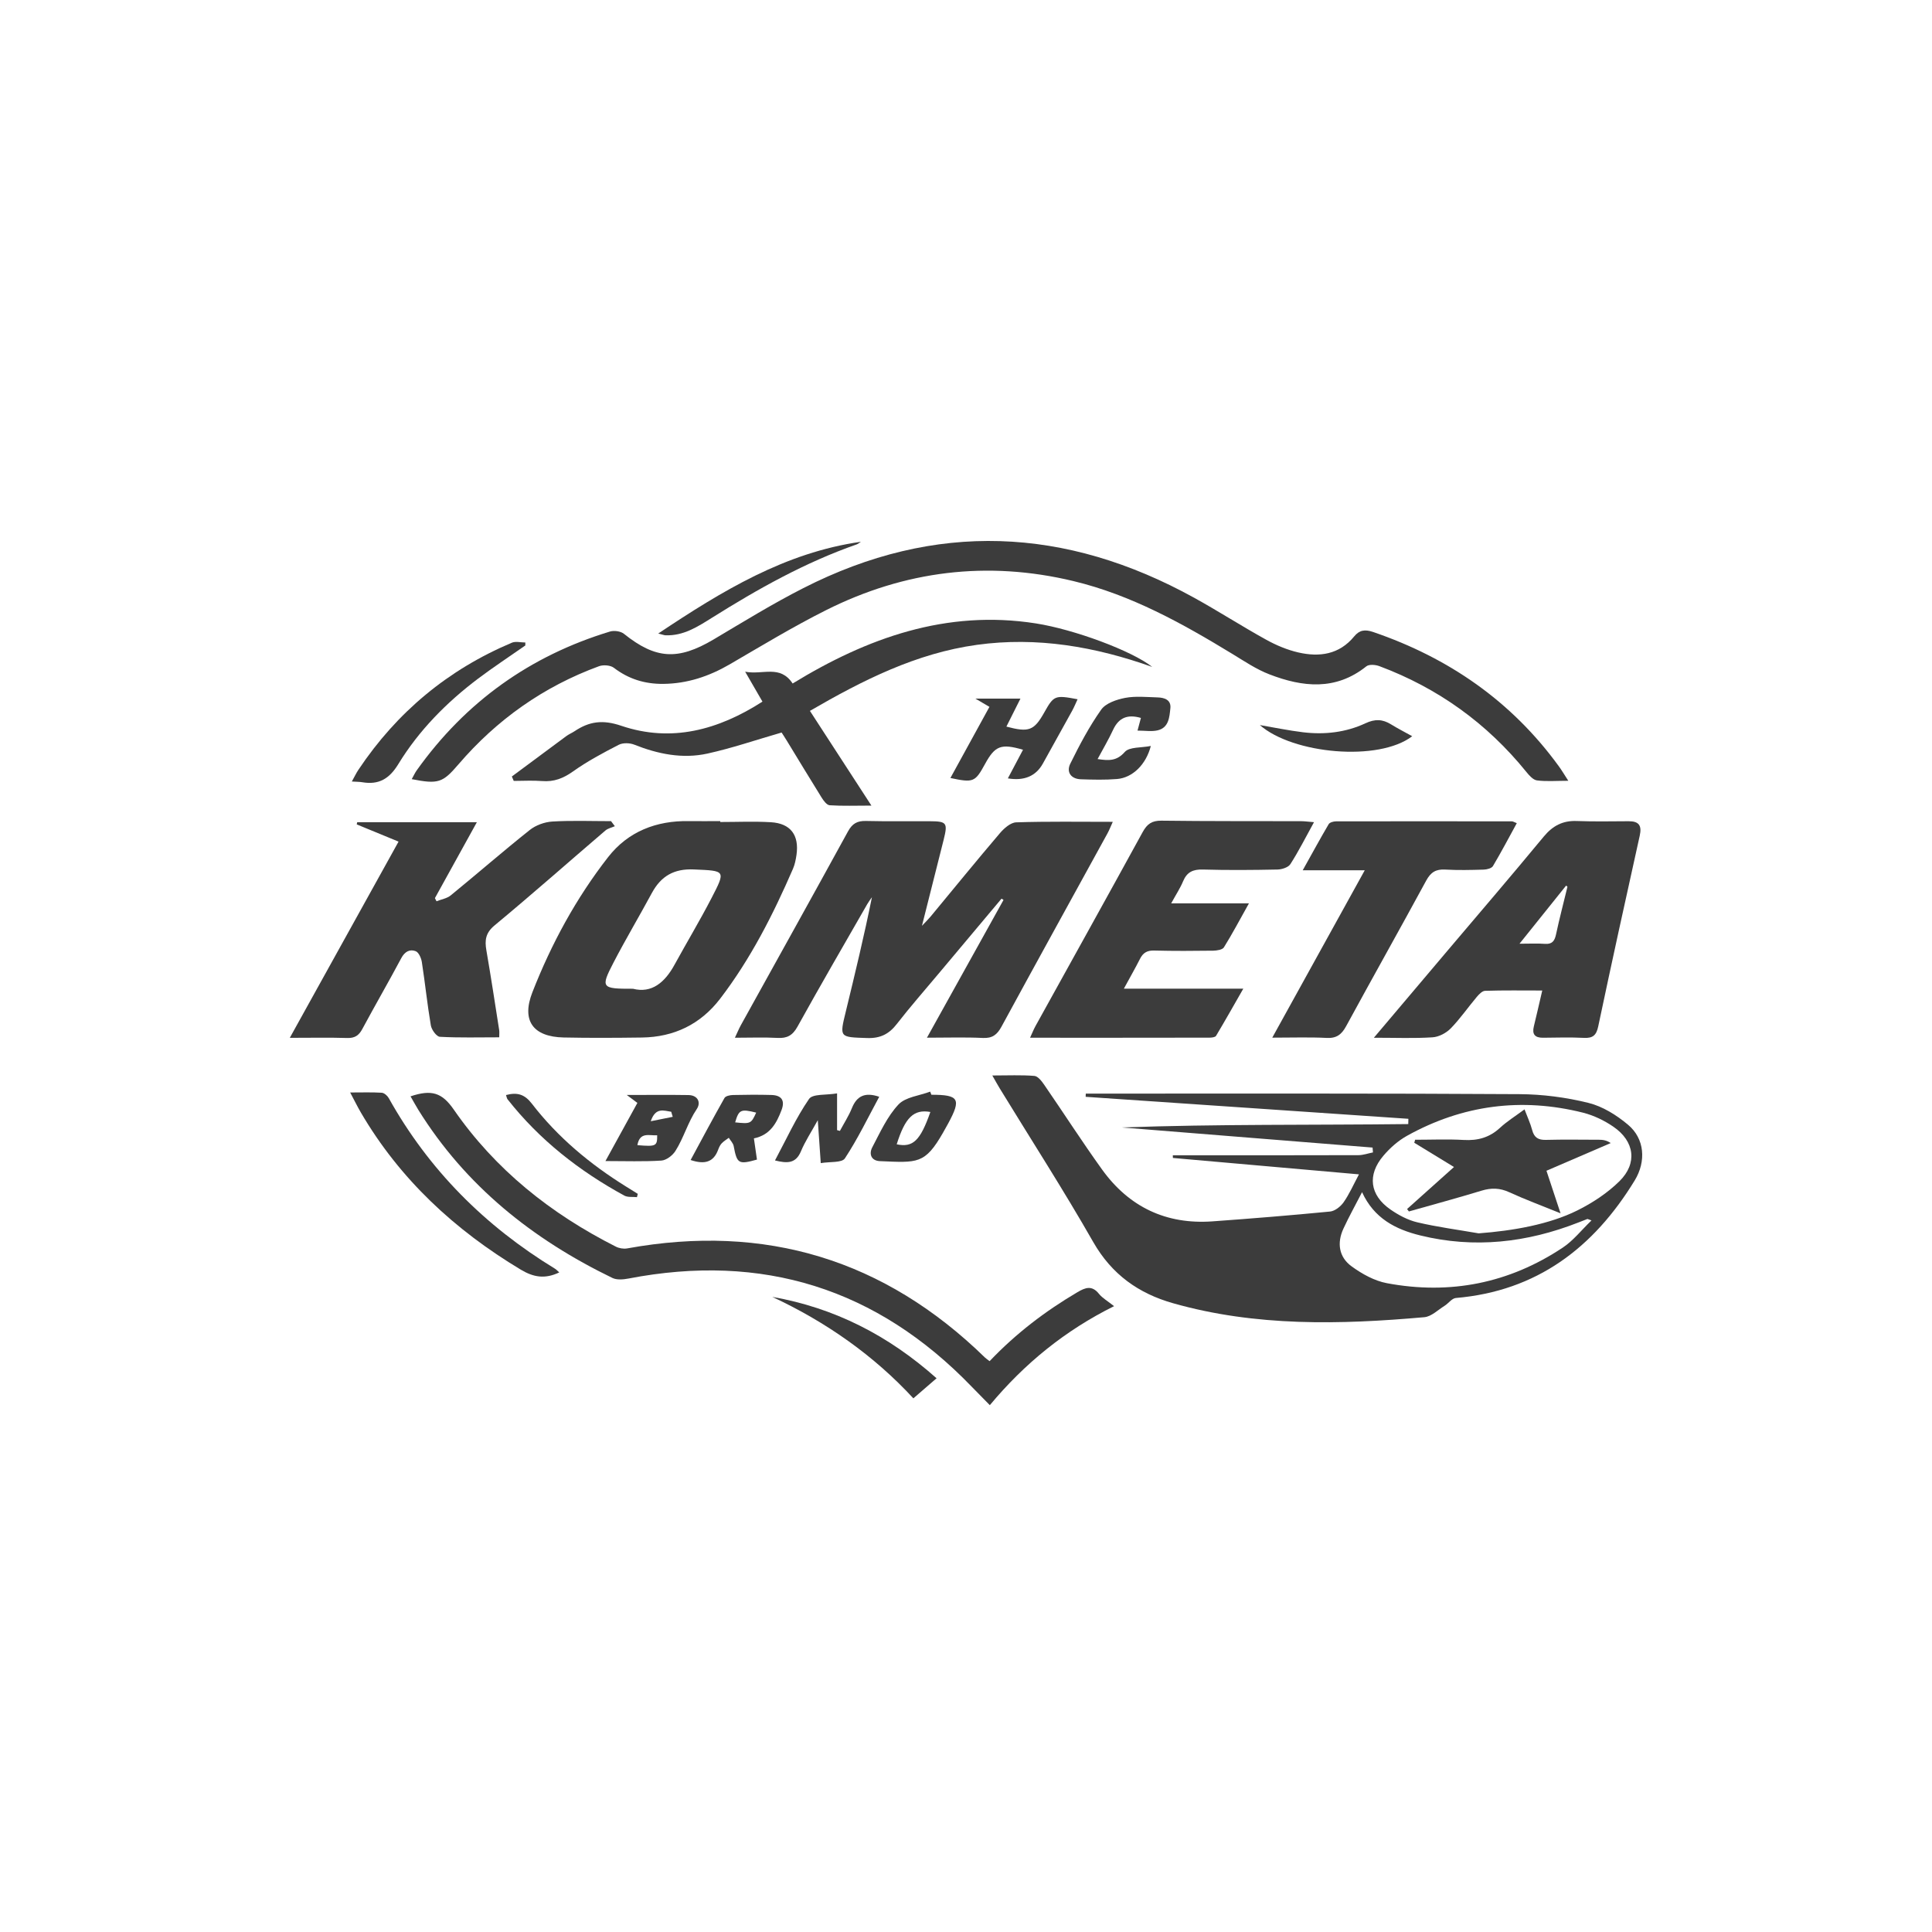 <svg width="45" height="45" viewBox="0 0 45 45" fill="none" xmlns="http://www.w3.org/2000/svg">
<path d="M23.114 25.05C23.482 25.05 23.789 25.035 24.093 25.06C24.176 25.067 24.265 25.184 24.324 25.27C24.775 25.925 25.205 26.595 25.669 27.24C26.297 28.112 27.16 28.525 28.239 28.448C29.153 28.382 30.067 28.308 30.98 28.219C31.093 28.208 31.224 28.104 31.294 28.005C31.427 27.816 31.521 27.6 31.653 27.353C30.182 27.223 28.751 27.097 27.319 26.971L27.317 26.909C27.419 26.909 27.521 26.909 27.622 26.909C28.961 26.909 30.3 26.91 31.639 26.906C31.752 26.906 31.866 26.864 31.979 26.842L31.97 26.729C30.024 26.573 28.077 26.417 26.131 26.261C28.356 26.18 30.579 26.208 32.801 26.182C32.802 26.141 32.803 26.1 32.804 26.059C30.298 25.889 27.793 25.718 25.287 25.547L25.29 25.472C25.483 25.472 25.676 25.472 25.87 25.472C29.043 25.473 32.217 25.465 35.391 25.485C35.928 25.488 36.475 25.559 36.996 25.688C37.327 25.769 37.651 25.972 37.916 26.194C38.312 26.523 38.344 27.053 38.076 27.494C37.118 29.064 35.794 30.072 33.908 30.233C33.816 30.242 33.737 30.359 33.645 30.416C33.491 30.512 33.339 30.666 33.175 30.68C31.21 30.854 29.249 30.901 27.324 30.355C26.519 30.127 25.896 29.685 25.464 28.93C24.773 27.719 24.017 26.546 23.289 25.356C23.241 25.278 23.197 25.197 23.113 25.05H23.114ZM34.441 28.727C35.242 28.667 36.086 28.519 36.74 28.193C37.094 28.017 37.441 27.788 37.721 27.512C38.143 27.095 38.072 26.583 37.581 26.245C37.369 26.099 37.122 25.98 36.874 25.917C35.442 25.557 34.069 25.736 32.777 26.452C32.569 26.567 32.377 26.736 32.223 26.918C31.842 27.365 31.904 27.836 32.384 28.17C32.572 28.301 32.79 28.418 33.011 28.47C33.482 28.581 33.964 28.644 34.441 28.727V28.727ZM31.725 27.768C31.563 28.083 31.417 28.344 31.292 28.615C31.136 28.95 31.184 29.281 31.483 29.497C31.725 29.673 32.014 29.834 32.304 29.888C33.775 30.164 35.151 29.89 36.4 29.059C36.643 28.898 36.832 28.654 37.069 28.426C36.988 28.398 36.978 28.39 36.972 28.393C36.902 28.419 36.833 28.447 36.764 28.474C35.566 28.944 34.338 29.085 33.078 28.775C32.509 28.635 32.006 28.381 31.725 27.768Z" fill="#3C3C3C"/>
<path d="M21.59 24.171C22.209 23.058 22.791 22.009 23.374 20.961C23.359 20.951 23.344 20.941 23.328 20.931C22.838 21.515 22.347 22.099 21.857 22.684C21.533 23.071 21.199 23.451 20.889 23.85C20.707 24.086 20.503 24.188 20.198 24.178C19.551 24.156 19.551 24.172 19.701 23.558C19.915 22.677 20.128 21.796 20.309 20.898C20.272 20.951 20.232 21.003 20.2 21.059C19.655 22.009 19.105 22.956 18.575 23.913C18.462 24.116 18.334 24.188 18.11 24.175C17.797 24.158 17.481 24.171 17.117 24.171C17.177 24.044 17.211 23.961 17.253 23.884C18.087 22.378 18.925 20.874 19.752 19.364C19.852 19.181 19.968 19.117 20.17 19.122C20.666 19.134 21.162 19.125 21.658 19.128C22.052 19.13 22.078 19.165 21.98 19.558C21.819 20.201 21.656 20.844 21.474 21.564C21.574 21.458 21.628 21.406 21.675 21.349C22.212 20.7 22.744 20.047 23.29 19.406C23.386 19.293 23.538 19.159 23.668 19.154C24.404 19.13 25.14 19.142 25.919 19.142C25.869 19.251 25.838 19.334 25.796 19.41C24.972 20.911 24.144 22.41 23.326 23.914C23.224 24.101 23.114 24.187 22.892 24.176C22.482 24.156 22.072 24.17 21.59 24.17L21.59 24.171Z" fill="#3C3C3C"/>
<path d="M36.529 18.186C36.24 18.186 36.016 18.206 35.799 18.177C35.708 18.165 35.617 18.061 35.551 17.979C34.634 16.846 33.492 16.026 32.129 15.516C32.038 15.482 31.889 15.469 31.825 15.52C31.111 16.091 30.341 16.006 29.567 15.707C29.265 15.591 28.988 15.404 28.709 15.234C27.539 14.521 26.345 13.856 25 13.534C23 13.054 21.074 13.292 19.242 14.211C18.474 14.596 17.737 15.043 16.993 15.476C16.513 15.754 16.009 15.923 15.45 15.929C15.022 15.933 14.643 15.818 14.299 15.555C14.219 15.493 14.053 15.481 13.953 15.517C12.66 15.991 11.57 16.763 10.675 17.807C10.312 18.23 10.211 18.27 9.59 18.148C9.633 18.072 9.665 17.999 9.711 17.936C10.844 16.349 12.346 15.274 14.21 14.709C14.306 14.681 14.458 14.702 14.533 14.763C15.271 15.354 15.789 15.386 16.618 14.896C17.31 14.485 17.996 14.062 18.712 13.698C21.783 12.132 24.822 12.271 27.816 13.924C28.381 14.236 28.925 14.587 29.49 14.899C29.724 15.029 29.981 15.137 30.241 15.197C30.732 15.31 31.194 15.246 31.541 14.824C31.663 14.675 31.791 14.655 31.982 14.72C33.741 15.321 35.203 16.33 36.303 17.841C36.372 17.934 36.43 18.034 36.529 18.186V18.186Z" fill="#3C3C3C"/>
<path d="M16.776 19.146C17.169 19.146 17.562 19.128 17.954 19.151C18.415 19.178 18.617 19.451 18.552 19.911C18.536 20.021 18.514 20.135 18.47 20.236C18.007 21.303 17.482 22.337 16.772 23.264C16.317 23.857 15.7 24.156 14.952 24.166C14.343 24.174 13.735 24.178 13.127 24.165C12.418 24.149 12.14 23.776 12.401 23.11C12.842 21.983 13.419 20.919 14.165 19.963C14.631 19.366 15.288 19.112 16.045 19.125C16.289 19.129 16.532 19.125 16.776 19.125C16.776 19.132 16.776 19.139 16.776 19.145V19.146ZM14.743 23.03C15.179 23.142 15.486 22.884 15.713 22.467C15.996 21.951 16.299 21.446 16.57 20.923C16.91 20.266 16.899 20.284 16.161 20.251C15.698 20.23 15.396 20.407 15.183 20.8C14.89 21.343 14.574 21.873 14.29 22.42C13.985 23.009 14.007 23.032 14.743 23.03H14.743Z" fill="#3C3C3C"/>
<path d="M11.107 19.151C10.768 19.764 10.449 20.341 10.13 20.919C10.142 20.943 10.155 20.968 10.167 20.992C10.279 20.948 10.411 20.927 10.5 20.854C11.116 20.351 11.716 19.828 12.338 19.333C12.479 19.22 12.685 19.146 12.866 19.135C13.32 19.108 13.777 19.126 14.232 19.126C14.262 19.165 14.291 19.205 14.321 19.244C14.246 19.277 14.16 19.294 14.101 19.344C13.24 20.081 12.392 20.831 11.52 21.554C11.308 21.73 11.288 21.902 11.329 22.137C11.436 22.755 11.53 23.374 11.627 23.993C11.634 24.037 11.628 24.083 11.628 24.161C11.156 24.161 10.7 24.174 10.245 24.149C10.167 24.144 10.052 23.985 10.035 23.883C9.952 23.395 9.902 22.901 9.826 22.411C9.812 22.317 9.754 22.183 9.682 22.155C9.545 22.102 9.427 22.164 9.346 22.318C9.051 22.871 8.737 23.414 8.44 23.966C8.36 24.116 8.266 24.182 8.09 24.177C7.671 24.164 7.25 24.173 6.75 24.173C7.607 22.628 8.433 21.137 9.283 19.603C8.951 19.466 8.63 19.334 8.309 19.202C8.313 19.185 8.317 19.168 8.32 19.151H11.107H11.107Z" fill="#3C3C3C"/>
<path d="M30.605 19.151C30.408 19.509 30.248 19.827 30.057 20.125C30.008 20.203 29.859 20.251 29.755 20.253C29.175 20.265 28.594 20.27 28.014 20.253C27.786 20.247 27.646 20.313 27.557 20.525C27.49 20.687 27.391 20.836 27.279 21.041H29.09C28.875 21.425 28.702 21.753 28.507 22.066C28.472 22.122 28.345 22.141 28.259 22.143C27.801 22.149 27.342 22.152 26.883 22.14C26.719 22.135 26.624 22.192 26.553 22.333C26.441 22.555 26.316 22.771 26.177 23.028H28.959C28.729 23.43 28.531 23.781 28.324 24.127C28.304 24.16 28.223 24.169 28.171 24.169C26.796 24.172 25.42 24.171 23.992 24.171C24.045 24.057 24.076 23.976 24.118 23.9C24.951 22.394 25.789 20.889 26.616 19.379C26.719 19.191 26.83 19.113 27.051 19.115C28.137 19.129 29.222 19.124 30.308 19.127C30.389 19.127 30.471 19.14 30.606 19.15L30.605 19.151Z" fill="#3C3C3C"/>
<path d="M32.001 24.17C32.618 23.441 33.173 22.784 33.728 22.128C34.472 21.25 35.221 20.376 35.955 19.488C36.164 19.235 36.398 19.11 36.726 19.123C37.128 19.138 37.531 19.13 37.934 19.128C38.17 19.127 38.246 19.225 38.193 19.463C37.864 20.943 37.539 22.423 37.226 23.906C37.182 24.114 37.101 24.185 36.892 24.174C36.575 24.158 36.256 24.168 35.938 24.171C35.752 24.172 35.681 24.091 35.726 23.907C35.791 23.645 35.849 23.382 35.922 23.071C35.46 23.071 35.025 23.064 34.591 23.078C34.525 23.079 34.449 23.159 34.398 23.219C34.193 23.462 34.011 23.727 33.79 23.954C33.685 24.061 33.514 24.152 33.367 24.161C32.943 24.189 32.514 24.171 32 24.171L32.001 24.17ZM36.509 20.654L36.478 20.627C36.13 21.06 35.783 21.493 35.392 21.981C35.635 21.981 35.809 21.971 35.982 21.984C36.149 21.997 36.209 21.921 36.242 21.768C36.322 21.395 36.419 21.025 36.509 20.654V20.654Z" fill="#3C3C3C"/>
<path d="M23.05 31.704C23.666 31.056 24.349 30.538 25.095 30.098C25.284 29.986 25.435 29.933 25.598 30.137C25.677 30.235 25.797 30.302 25.949 30.423C24.808 30.989 23.862 31.76 23.055 32.729C22.892 32.564 22.762 32.433 22.634 32.3C20.425 30.008 17.758 29.178 14.637 29.78C14.516 29.803 14.367 29.816 14.264 29.766C12.407 28.866 10.846 27.623 9.744 25.851C9.681 25.749 9.625 25.644 9.562 25.536C10.054 25.371 10.296 25.45 10.569 25.844C11.54 27.247 12.832 28.272 14.343 29.036C14.419 29.075 14.523 29.093 14.607 29.078C17.825 28.492 20.603 29.338 22.944 31.622C22.97 31.647 23.001 31.666 23.05 31.704H23.05Z" fill="#3C3C3C"/>
<path d="M18.864 16.557C19.345 17.298 19.801 18 20.297 18.764C19.927 18.764 19.625 18.776 19.324 18.756C19.256 18.751 19.18 18.647 19.134 18.572C18.862 18.135 18.596 17.694 18.328 17.255C18.276 17.169 18.22 17.086 18.205 17.062C17.599 17.237 17.044 17.428 16.474 17.553C15.893 17.68 15.323 17.563 14.772 17.344C14.666 17.302 14.508 17.298 14.411 17.348C14.046 17.536 13.68 17.731 13.347 17.968C13.119 18.13 12.901 18.215 12.625 18.192C12.407 18.175 12.186 18.189 11.966 18.189C11.952 18.155 11.937 18.12 11.922 18.086C12.345 17.771 12.768 17.457 13.192 17.144C13.252 17.1 13.322 17.072 13.385 17.03C13.725 16.803 14.037 16.758 14.468 16.904C15.637 17.301 16.73 17.003 17.759 16.342C17.63 16.118 17.512 15.914 17.356 15.645C17.769 15.726 18.167 15.475 18.462 15.92C20.197 14.858 22.043 14.194 24.125 14.52C25.017 14.659 26.368 15.16 26.838 15.534C25.512 15.063 24.157 14.825 22.751 15.02C21.341 15.216 20.102 15.84 18.864 16.558V16.557Z" fill="#3C3C3C"/>
<path d="M29.633 24.17C30.364 22.848 31.062 21.584 31.788 20.27H30.343C30.566 19.871 30.751 19.53 30.947 19.197C30.972 19.155 31.059 19.131 31.117 19.131C32.484 19.128 33.85 19.129 35.216 19.131C35.241 19.131 35.266 19.149 35.329 19.173C35.143 19.512 34.967 19.848 34.774 20.172C34.743 20.225 34.633 20.253 34.559 20.255C34.26 20.264 33.959 20.271 33.661 20.254C33.444 20.241 33.324 20.318 33.22 20.509C32.604 21.644 31.971 22.768 31.354 23.902C31.247 24.098 31.129 24.188 30.897 24.175C30.5 24.155 30.101 24.169 29.633 24.169L29.633 24.17Z" fill="#3C3C3C"/>
<path d="M13.026 29.637C12.689 29.799 12.421 29.747 12.129 29.572C10.593 28.649 9.316 27.47 8.406 25.914C8.327 25.779 8.258 25.638 8.156 25.446C8.436 25.446 8.665 25.438 8.892 25.452C8.949 25.456 9.023 25.521 9.054 25.576C9.988 27.25 11.297 28.557 12.927 29.551C12.957 29.569 12.981 29.597 13.026 29.637Z" fill="#3C3C3C"/>
<path d="M23.475 18.13C23.602 17.889 23.714 17.678 23.828 17.463C23.316 17.314 23.176 17.369 22.943 17.795C22.712 18.218 22.673 18.235 22.137 18.121C22.441 17.568 22.74 17.023 23.046 16.464C22.948 16.406 22.863 16.357 22.719 16.272H23.768C23.653 16.5 23.548 16.711 23.441 16.924C23.967 17.064 24.085 17.018 24.325 16.591C24.546 16.198 24.571 16.187 25.099 16.287C25.054 16.383 25.018 16.473 24.971 16.558C24.746 16.967 24.517 17.375 24.291 17.784C24.128 18.078 23.856 18.193 23.475 18.13H23.475Z" fill="#3C3C3C"/>
<path d="M12.236 15.034C11.87 15.29 11.496 15.536 11.139 15.804C10.402 16.36 9.757 17.012 9.276 17.8C9.066 18.143 8.821 18.284 8.439 18.22C8.375 18.209 8.31 18.21 8.195 18.203C8.256 18.094 8.296 18.007 8.35 17.927C9.246 16.586 10.436 15.597 11.922 14.97C12.012 14.932 12.131 14.965 12.236 14.965C12.236 14.988 12.236 15.011 12.236 15.034H12.236Z" fill="#3C3C3C"/>
<path d="M26.574 16.722C26.268 16.633 26.059 16.712 25.926 16.999C25.822 17.224 25.694 17.439 25.565 17.68C25.831 17.72 26.011 17.727 26.199 17.514C26.306 17.394 26.58 17.42 26.805 17.375C26.693 17.811 26.377 18.116 26.017 18.145C25.738 18.168 25.456 18.16 25.175 18.151C24.941 18.142 24.834 17.981 24.929 17.788C25.143 17.354 25.371 16.922 25.649 16.529C25.756 16.378 26.007 16.294 26.207 16.255C26.451 16.209 26.711 16.237 26.963 16.244C27.124 16.249 27.282 16.301 27.26 16.499C27.238 16.705 27.224 16.949 26.964 17.011C26.824 17.044 26.671 17.017 26.495 17.017C26.527 16.898 26.549 16.813 26.574 16.722Z" fill="#3C3C3C"/>
<path d="M14.102 27.043C14.363 26.568 14.6 26.137 14.846 25.689C14.78 25.64 14.72 25.595 14.599 25.504C15.128 25.504 15.582 25.499 16.035 25.506C16.259 25.51 16.33 25.683 16.229 25.832C16.021 26.14 15.927 26.5 15.732 26.808C15.666 26.913 15.521 27.024 15.405 27.032C14.991 27.059 14.574 27.043 14.102 27.043ZM14.846 26.673C15.283 26.709 15.309 26.695 15.307 26.443C15.129 26.457 14.902 26.353 14.846 26.673ZM15.669 26.013C15.657 25.974 15.646 25.935 15.634 25.895C15.463 25.871 15.271 25.781 15.157 26.116C15.363 26.075 15.516 26.044 15.669 26.013H15.669Z" fill="#3C3C3C"/>
<path d="M18.051 27.029C18.317 26.532 18.541 26.037 18.844 25.597C18.928 25.474 19.245 25.511 19.497 25.467V26.323C19.519 26.329 19.541 26.335 19.563 26.341C19.658 26.164 19.768 25.994 19.843 25.809C19.959 25.523 20.151 25.434 20.479 25.546C20.217 26.03 19.979 26.526 19.679 26.981C19.61 27.087 19.329 27.055 19.117 27.091C19.093 26.748 19.073 26.462 19.048 26.091C18.892 26.374 18.752 26.585 18.656 26.815C18.536 27.104 18.336 27.1 18.051 27.029L18.051 27.029Z" fill="#3C3C3C"/>
<path d="M17.56 26.516C17.587 26.702 17.609 26.857 17.631 27.009C17.201 27.129 17.166 27.105 17.089 26.695C17.076 26.626 17.015 26.566 16.975 26.502C16.92 26.544 16.858 26.579 16.811 26.629C16.774 26.668 16.748 26.722 16.729 26.774C16.621 27.073 16.411 27.128 16.086 27.019C16.35 26.53 16.606 26.049 16.874 25.575C16.9 25.528 17.001 25.507 17.069 25.505C17.367 25.498 17.666 25.496 17.965 25.504C18.202 25.51 18.289 25.63 18.204 25.854C18.09 26.156 17.941 26.437 17.56 26.515V26.516ZM17.613 25.915C17.253 25.825 17.21 25.846 17.123 26.142C17.483 26.18 17.495 26.174 17.613 25.915Z" fill="#3C3C3C"/>
<path d="M21.814 32.103C21.62 32.27 21.458 32.411 21.274 32.57C20.359 31.578 19.246 30.793 17.988 30.207C19.434 30.462 20.687 31.1 21.814 32.102V32.103Z" fill="#3C3C3C"/>
<path d="M21.694 25.499C22.337 25.499 22.394 25.596 22.087 26.164C22.047 26.238 22.006 26.312 21.964 26.384C21.542 27.121 21.369 27.082 20.495 27.045C20.288 27.036 20.237 26.875 20.317 26.723C20.499 26.378 20.665 26.006 20.926 25.727C21.091 25.551 21.413 25.522 21.666 25.426C21.675 25.451 21.685 25.475 21.694 25.5V25.499ZM21.67 25.9C21.282 25.831 21.082 26.029 20.886 26.653C21.263 26.733 21.435 26.571 21.67 25.9Z" fill="#3C3C3C"/>
<path d="M15.332 14.756C16.822 13.762 18.287 12.87 20.052 12.619C20.02 12.639 19.99 12.667 19.955 12.68C18.755 13.099 17.655 13.716 16.583 14.389C16.249 14.598 15.918 14.814 15.498 14.797C15.466 14.795 15.434 14.781 15.332 14.756Z" fill="#3C3C3C"/>
<path d="M32.893 17.148C32.11 17.748 30.111 17.561 29.344 16.888C29.677 16.945 30.013 17.015 30.352 17.056C30.852 17.116 31.347 17.06 31.803 16.847C32.027 16.742 32.203 16.75 32.4 16.872C32.556 16.968 32.72 17.052 32.893 17.148V17.148Z" fill="#3C3C3C"/>
<path d="M11.785 25.506C12.051 25.435 12.221 25.491 12.386 25.704C12.99 26.489 13.741 27.114 14.58 27.636C14.671 27.693 14.763 27.75 14.855 27.807C14.849 27.833 14.843 27.858 14.836 27.884C14.738 27.873 14.623 27.892 14.542 27.848C13.492 27.275 12.564 26.549 11.82 25.602C11.805 25.582 11.802 25.552 11.786 25.506H11.785Z" fill="#3C3C3C"/>
<path d="M32.774 28.16C33.132 27.839 33.49 27.519 33.866 27.182C33.536 26.98 33.238 26.799 32.941 26.617C32.947 26.594 32.954 26.57 32.961 26.547C33.339 26.547 33.718 26.53 34.095 26.552C34.422 26.571 34.695 26.494 34.938 26.269C35.101 26.118 35.293 25.999 35.509 25.839C35.576 26.017 35.646 26.165 35.687 26.32C35.733 26.497 35.83 26.555 36.008 26.55C36.42 26.539 36.831 26.546 37.242 26.547C37.33 26.547 37.418 26.557 37.517 26.624C37.023 26.837 36.53 27.049 36.02 27.269C36.126 27.589 36.224 27.885 36.348 28.26C35.901 28.078 35.521 27.938 35.153 27.769C34.934 27.668 34.734 27.664 34.508 27.733C33.947 27.904 33.38 28.057 32.816 28.217C32.802 28.198 32.787 28.179 32.773 28.16L32.774 28.16Z" fill="#3C3C3C"/>
</svg>
